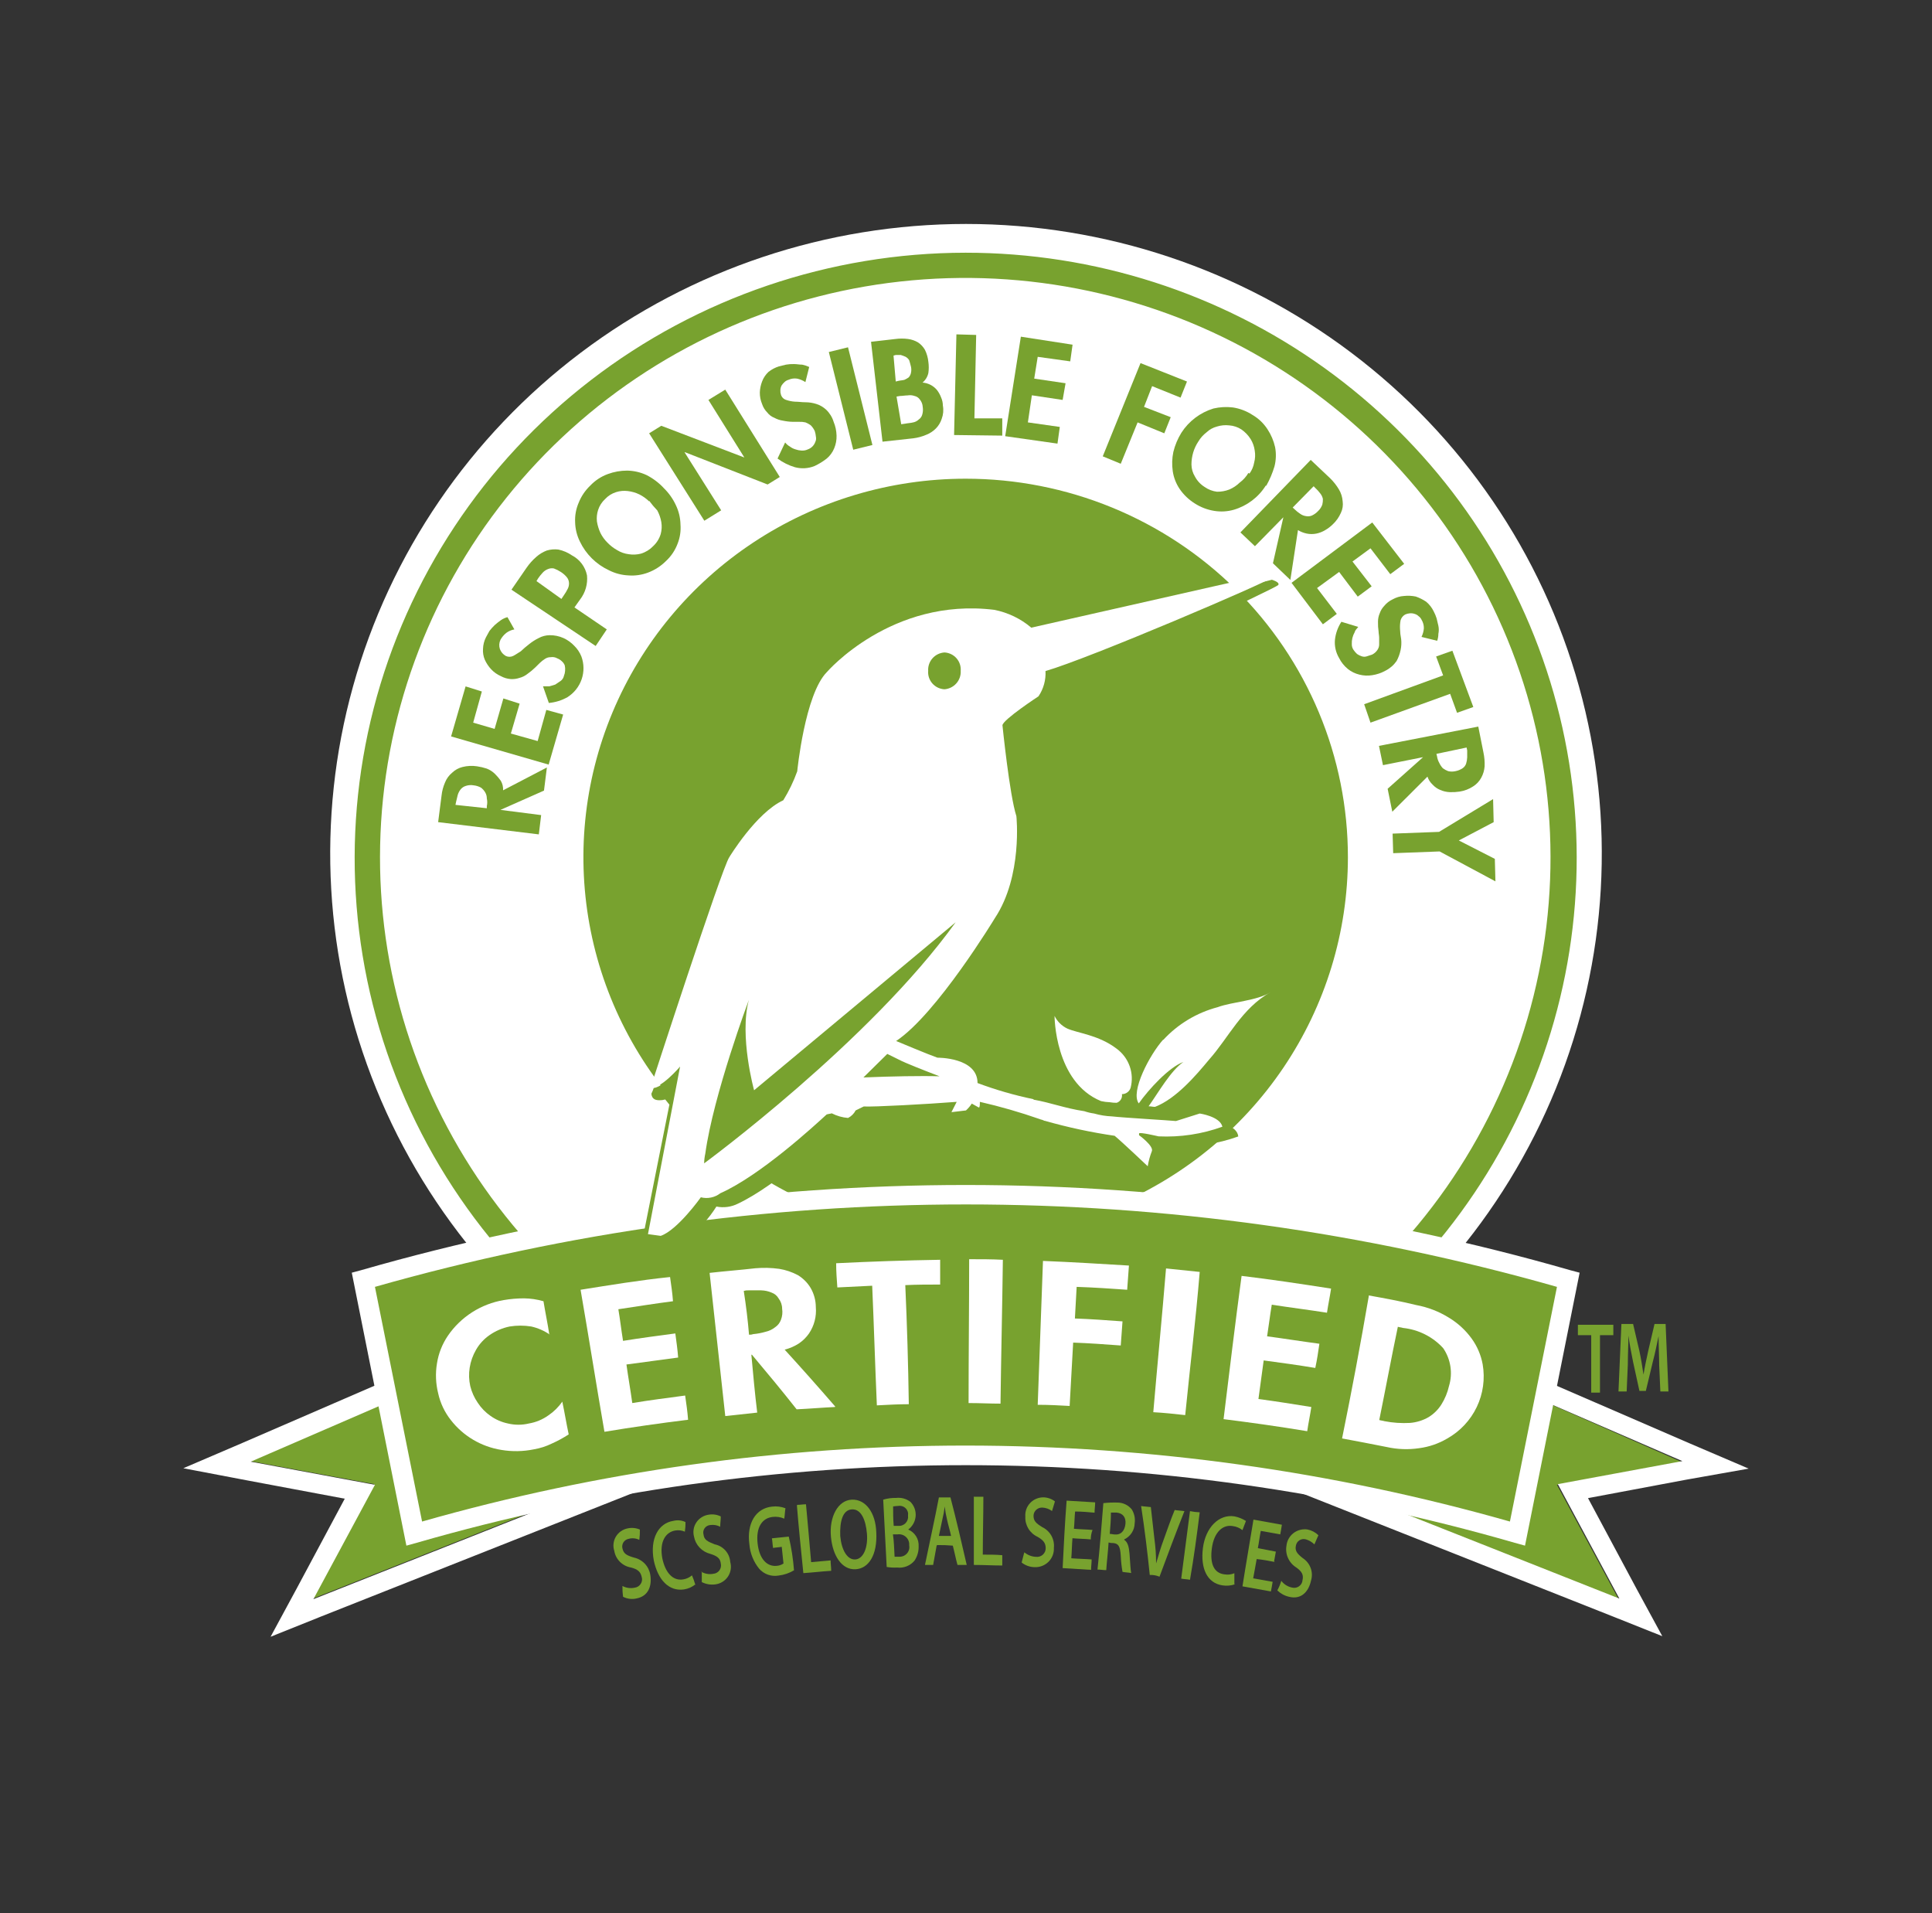 <svg width="101" height="100" viewBox="0 0 101 100" fill="none" xmlns="http://www.w3.org/2000/svg">
<rect x="0" y="0" width="101" height="100" fill="#333333" stroke="none"/>
<path d="M33.482 72.882H67.518C73.769 69.193 78.624 63.575 81.339 56.89C84.053 50.205 84.477 42.822 82.544 35.876C80.612 28.93 76.43 22.803 70.642 18.437C64.853 14.071 57.777 11.706 50.5 11.706C43.223 11.706 36.147 14.071 30.358 18.437C24.57 22.803 20.388 28.93 18.456 35.876C16.523 42.822 16.947 50.205 19.661 56.89C22.376 63.575 27.231 69.193 33.482 72.882" fill="white"/>
<path d="M50.421 13.869C43.424 13.87 36.629 16.195 31.124 20.471C25.619 24.747 21.72 30.727 20.052 37.455C18.384 44.183 19.043 51.271 21.923 57.584C24.804 63.898 29.739 69.073 35.94 72.282C41.525 70.234 47.287 68.694 53.154 67.681C56.385 67.156 59.666 67.006 62.932 67.233C65.513 67.384 67.213 67.47 69.04 69.455C69.071 69.516 69.132 69.546 69.162 69.606C74.413 65.709 78.293 60.275 80.252 54.073C82.21 47.871 82.149 41.217 80.076 35.052C78.003 28.887 74.023 23.523 68.701 19.722C63.379 15.92 56.984 13.872 50.421 13.869" fill="white"/>
<path d="M50.482 13.209C43.386 13.214 36.493 15.557 30.89 19.869C25.287 24.18 21.293 30.215 19.536 37.022C17.779 43.83 18.36 51.022 21.188 57.466C24.015 63.91 28.927 69.24 35.151 72.615L36.912 71.98C30.935 69.057 26.086 64.282 23.102 58.38C20.118 52.477 19.163 45.772 20.381 39.283C21.6 32.794 24.925 26.877 29.852 22.431C34.779 17.985 41.038 15.254 47.676 14.653C54.315 14.052 60.97 15.614 66.629 19.102C72.289 22.59 76.643 27.812 79.029 33.975C81.416 40.137 81.704 46.903 79.851 53.243C77.997 59.583 74.103 65.15 68.76 69.097L69.127 69.455C69.243 69.578 69.323 69.73 69.355 69.895C69.387 70.06 69.372 70.231 69.31 70.388C74.755 66.454 78.805 60.915 80.878 54.565C82.951 48.214 82.942 41.376 80.852 35.031C78.762 28.686 74.698 23.158 69.243 19.238C63.786 15.318 57.218 13.208 50.477 13.209" fill="#78A22F"/>
<path d="M70.465 44.807C70.465 48.72 69.293 52.545 67.098 55.799C64.902 59.053 61.781 61.589 58.129 63.086C54.478 64.584 50.46 64.975 46.584 64.212C42.707 63.449 39.147 61.564 36.352 58.797C33.557 56.03 31.654 52.505 30.883 48.667C30.112 44.829 30.508 40.851 32.02 37.235C33.533 33.62 36.094 30.53 39.38 28.356C42.666 26.182 46.53 25.021 50.482 25.021C53.107 25.021 55.705 25.532 58.13 26.526C60.555 27.52 62.758 28.978 64.614 30.815C66.47 32.652 67.942 34.834 68.946 37.234C69.95 39.635 70.466 42.208 70.465 44.807" fill="#78A22F"/>
<path d="M28.59 40.115L28.438 41.324L26.162 42.332L28.29 42.604L28.168 43.612L22.905 42.972L23.083 41.586C23.108 41.348 23.17 41.115 23.266 40.896C23.344 40.7 23.47 40.527 23.633 40.392C23.784 40.246 23.972 40.141 24.177 40.09C24.427 40.027 24.686 40.015 24.941 40.054C25.114 40.079 25.284 40.12 25.45 40.175C25.608 40.237 25.751 40.33 25.872 40.447C25.984 40.558 26.086 40.678 26.178 40.805C26.268 40.957 26.311 41.133 26.3 41.309L28.59 40.115ZM25.45 42.246V42.131C25.48 42.001 25.48 41.867 25.45 41.737C25.452 41.62 25.42 41.505 25.358 41.405C25.302 41.313 25.23 41.233 25.144 41.168C25.023 41.102 24.89 41.061 24.752 41.047C24.62 41.024 24.483 41.035 24.355 41.077C24.247 41.108 24.151 41.172 24.081 41.259C24.011 41.347 23.959 41.448 23.928 41.556L23.841 41.919L23.811 42.07L25.45 42.246Z" fill="#78A22F"/>
<path d="M24.737 37.772L25.857 38.099L26.315 36.507L27.165 36.779L26.707 38.341L28.107 38.734L28.56 37.106L29.44 37.348L28.682 39.964L23.582 38.492L24.34 35.877L25.19 36.144L24.737 37.772Z" fill="#78A22F"/>
<path d="M26.89 32.898C26.737 32.926 26.593 32.988 26.468 33.08C26.343 33.18 26.239 33.303 26.162 33.443C26.127 33.517 26.107 33.597 26.101 33.679C26.096 33.761 26.107 33.843 26.132 33.921C26.161 33.998 26.202 34.069 26.254 34.133C26.307 34.192 26.369 34.243 26.437 34.284C26.498 34.314 26.565 34.33 26.633 34.33C26.701 34.33 26.768 34.314 26.829 34.284C26.951 34.224 27.073 34.133 27.226 34.042C27.36 33.914 27.501 33.793 27.649 33.679C27.806 33.552 27.976 33.442 28.158 33.352C28.334 33.255 28.532 33.204 28.733 33.201C28.984 33.198 29.232 33.249 29.461 33.352C29.676 33.451 29.87 33.592 30.031 33.765C30.187 33.92 30.31 34.106 30.392 34.309C30.535 34.694 30.54 35.114 30.408 35.502C30.275 35.89 30.013 36.221 29.664 36.441C29.366 36.609 29.034 36.712 28.692 36.743L28.387 35.872H28.723C28.845 35.841 28.936 35.811 29.028 35.781L29.298 35.599C29.392 35.536 29.458 35.438 29.481 35.327C29.516 35.242 29.536 35.152 29.542 35.06C29.551 34.964 29.544 34.867 29.522 34.773C29.489 34.691 29.436 34.619 29.369 34.561C29.301 34.495 29.219 34.444 29.13 34.41C29.028 34.352 28.91 34.331 28.794 34.35C28.685 34.347 28.578 34.379 28.488 34.44C28.391 34.502 28.301 34.572 28.219 34.652L27.974 34.894C27.851 35.013 27.718 35.123 27.577 35.222C27.454 35.321 27.309 35.394 27.155 35.433C27.008 35.483 26.852 35.504 26.697 35.494C26.518 35.48 26.345 35.429 26.188 35.343C25.995 35.259 25.822 35.137 25.679 34.985C25.54 34.836 25.427 34.666 25.343 34.481C25.268 34.301 25.236 34.106 25.251 33.911C25.258 33.703 25.31 33.498 25.404 33.312C25.465 33.191 25.526 33.1 25.587 32.979C25.669 32.872 25.76 32.771 25.857 32.677C25.964 32.582 26.076 32.493 26.193 32.41C26.295 32.34 26.409 32.289 26.529 32.258L26.89 32.898Z" fill="#78A22F"/>
<path d="M31.721 32.898L31.14 33.765L26.738 30.822L27.526 29.678C27.671 29.468 27.842 29.276 28.035 29.108C28.195 28.966 28.38 28.853 28.58 28.776C28.779 28.716 28.989 28.699 29.196 28.725C29.448 28.78 29.687 28.882 29.898 29.028C30.101 29.133 30.277 29.282 30.413 29.463C30.55 29.645 30.643 29.854 30.687 30.076C30.732 30.528 30.601 30.981 30.321 31.341L30.031 31.749L31.721 32.898ZM29.349 31.306L29.471 31.124C29.552 31.011 29.624 30.892 29.685 30.766C29.731 30.673 29.752 30.568 29.746 30.464C29.74 30.353 29.697 30.246 29.624 30.162C29.536 30.058 29.433 29.968 29.318 29.895C29.205 29.821 29.084 29.76 28.957 29.713C28.854 29.692 28.748 29.703 28.651 29.743C28.547 29.782 28.453 29.844 28.377 29.925C28.29 30.018 28.21 30.117 28.137 30.222L28.046 30.373L29.349 31.306Z" fill="#78A22F"/>
<path d="M34.693 25.505C34.962 25.764 35.179 26.07 35.334 26.407C35.486 26.723 35.567 27.066 35.574 27.415C35.601 27.758 35.549 28.103 35.421 28.423C35.292 28.766 35.085 29.075 34.815 29.325C34.549 29.591 34.228 29.798 33.874 29.93C33.549 30.052 33.202 30.102 32.856 30.076C32.501 30.06 32.154 29.969 31.838 29.809C31.166 29.497 30.626 28.962 30.311 28.297C30.157 27.983 30.073 27.639 30.066 27.289C30.05 26.944 30.113 26.599 30.25 26.281C30.385 25.94 30.593 25.632 30.86 25.379C31.113 25.113 31.425 24.907 31.771 24.78C32.097 24.659 32.442 24.597 32.789 24.598C33.142 24.604 33.489 24.685 33.807 24.835C34.151 25.011 34.459 25.247 34.719 25.53L34.693 25.505ZM33.935 26.206C33.785 26.06 33.613 25.938 33.426 25.843C33.234 25.75 33.027 25.691 32.815 25.666C32.611 25.641 32.405 25.66 32.209 25.722C31.989 25.791 31.79 25.916 31.634 26.085C31.465 26.24 31.338 26.436 31.268 26.654C31.204 26.849 31.183 27.055 31.206 27.259C31.24 27.466 31.302 27.668 31.39 27.859C31.483 28.046 31.607 28.216 31.756 28.363C31.905 28.518 32.077 28.651 32.265 28.756C32.449 28.87 32.656 28.942 32.871 28.968C33.084 29.003 33.303 28.992 33.512 28.937C33.755 28.862 33.974 28.727 34.148 28.544C34.333 28.372 34.468 28.154 34.54 27.914C34.596 27.709 34.607 27.494 34.571 27.284C34.534 27.073 34.463 26.869 34.362 26.68C34.209 26.52 34.066 26.352 33.935 26.175" fill="#78A22F"/>
<path d="M33.935 22.648L34.571 22.255L38.913 23.913L37.035 20.904L37.915 20.365L40.765 24.931L40.129 25.324L35.818 23.64H35.787L37.701 26.674L36.821 27.218L33.935 22.648Z" fill="#78A22F"/>
<path d="M42.104 19.972C41.974 19.886 41.829 19.825 41.676 19.791C41.523 19.766 41.365 19.787 41.224 19.851C41.143 19.873 41.07 19.915 41.01 19.972C40.95 20.025 40.899 20.086 40.857 20.153C40.819 20.229 40.798 20.311 40.796 20.395C40.791 20.475 40.802 20.556 40.827 20.632C40.846 20.696 40.882 20.755 40.929 20.802C40.977 20.85 41.036 20.885 41.101 20.904C41.248 20.954 41.4 20.985 41.554 20.995C41.738 20.995 41.921 21.025 42.104 21.025C42.299 21.026 42.493 21.056 42.679 21.116C42.869 21.176 43.043 21.278 43.188 21.413C43.372 21.588 43.507 21.807 43.58 22.048C43.675 22.277 43.727 22.521 43.733 22.769C43.74 22.995 43.698 23.22 43.611 23.429C43.526 23.638 43.392 23.823 43.219 23.968C43.021 24.123 42.806 24.255 42.577 24.361C42.254 24.49 41.897 24.511 41.559 24.422C41.231 24.325 40.923 24.172 40.648 23.968L41.045 23.127C41.112 23.212 41.195 23.285 41.29 23.338C41.38 23.407 41.481 23.458 41.59 23.489C41.688 23.524 41.791 23.544 41.895 23.55C42.011 23.559 42.127 23.539 42.231 23.489C42.321 23.457 42.403 23.406 42.471 23.338C42.539 23.27 42.591 23.187 42.623 23.096C42.664 23.013 42.674 22.919 42.654 22.829C42.645 22.727 42.625 22.625 42.593 22.527C42.539 22.415 42.467 22.312 42.379 22.225C42.295 22.165 42.205 22.116 42.109 22.078C41.999 22.053 41.886 22.043 41.773 22.048H41.442C41.271 22.044 41.101 22.024 40.933 21.988C40.774 21.966 40.621 21.914 40.48 21.837C40.335 21.781 40.208 21.687 40.114 21.564C39.988 21.439 39.894 21.285 39.839 21.116C39.758 20.924 39.719 20.718 39.722 20.511C39.729 20.316 39.769 20.124 39.839 19.942C39.91 19.75 40.025 19.578 40.175 19.438C40.337 19.31 40.522 19.212 40.72 19.15L41.086 19.06C41.225 19.035 41.367 19.025 41.509 19.029C41.661 19.029 41.783 19.06 41.936 19.06C42.062 19.086 42.185 19.127 42.303 19.181L42.104 19.972Z" fill="#78A22F"/>
<path d="M44.332 18.153L43.329 18.399L44.605 23.506L45.608 23.26L44.332 18.153Z" fill="#78A22F"/>
<path d="M45.535 17.865L46.807 17.719C47.03 17.689 47.256 17.689 47.479 17.719C47.659 17.744 47.832 17.804 47.988 17.895C48.14 17.996 48.266 18.13 48.355 18.288C48.452 18.486 48.512 18.7 48.533 18.918C48.56 19.109 48.56 19.302 48.533 19.493C48.491 19.69 48.383 19.868 48.227 19.997C48.374 20.008 48.517 20.049 48.647 20.116C48.778 20.184 48.893 20.277 48.986 20.39C49.076 20.508 49.148 20.639 49.2 20.778C49.259 20.911 49.29 21.055 49.291 21.201C49.334 21.433 49.313 21.671 49.23 21.892C49.17 22.081 49.065 22.254 48.925 22.396C48.781 22.542 48.608 22.655 48.416 22.728C48.202 22.82 47.975 22.881 47.744 22.91L46.135 23.086L45.535 17.865ZM46.828 19.941L46.95 19.911C47.072 19.881 47.194 19.881 47.286 19.851C47.361 19.817 47.432 19.776 47.499 19.73C47.563 19.665 47.605 19.582 47.622 19.493C47.647 19.384 47.647 19.27 47.622 19.16C47.591 19.039 47.561 18.918 47.53 18.828C47.483 18.751 47.416 18.689 47.337 18.646C47.257 18.611 47.176 18.581 47.092 18.555H46.828L46.711 18.586L46.828 19.941ZM47.113 22.174L47.327 22.144C47.479 22.113 47.601 22.113 47.718 22.083C47.833 22.064 47.94 22.012 48.024 21.932C48.11 21.874 48.175 21.789 48.207 21.69C48.25 21.555 48.26 21.412 48.238 21.272C48.23 21.128 48.177 20.99 48.085 20.879C48.02 20.785 47.922 20.721 47.81 20.697C47.694 20.656 47.57 20.646 47.449 20.667C47.327 20.667 47.174 20.697 47.052 20.697L46.868 20.728L47.113 22.174Z" fill="#78A22F"/>
<path d="M50.94 21.866H52.396V22.769L49.877 22.738L49.999 17.477L51.032 17.507L50.94 21.866Z" fill="#78A22F"/>
<path d="M54.249 18.651L54.066 19.79L55.705 20.032L55.552 20.904L53.943 20.662L53.735 22.078L55.404 22.315L55.282 23.187L52.549 22.799L53.368 17.598L56.071 18.016L55.949 18.888L54.249 18.651Z" fill="#78A22F"/>
<path d="M60.229 20.183L59.807 21.267L61.202 21.806L60.866 22.648L59.471 22.078L58.59 24.24L57.649 23.852L59.624 18.979L62.052 19.942L61.716 20.783L60.229 20.183Z" fill="#78A22F"/>
<path d="M66.169 25.384C65.787 25.992 65.193 26.44 64.5 26.644C64.169 26.739 63.822 26.759 63.482 26.704C63.119 26.647 62.772 26.514 62.464 26.317C62.152 26.122 61.883 25.867 61.675 25.566C61.484 25.286 61.359 24.967 61.309 24.633C61.26 24.298 61.27 23.957 61.339 23.625C61.425 23.269 61.568 22.929 61.761 22.617C62.151 22.012 62.744 21.564 63.436 21.352C63.769 21.274 64.114 21.255 64.454 21.297C64.818 21.353 65.165 21.485 65.472 21.685C65.791 21.87 66.061 22.128 66.261 22.436C66.449 22.721 66.583 23.037 66.658 23.368C66.722 23.703 66.711 24.046 66.627 24.376C66.523 24.727 66.38 25.065 66.2 25.384H66.169ZM65.319 24.754C65.444 24.584 65.528 24.387 65.564 24.18C65.62 23.974 65.63 23.759 65.594 23.55C65.565 23.337 65.493 23.133 65.38 22.95C65.255 22.752 65.091 22.58 64.897 22.446C64.707 22.323 64.488 22.25 64.261 22.234C64.045 22.209 63.826 22.23 63.619 22.295C63.415 22.348 63.227 22.452 63.075 22.597C62.903 22.728 62.757 22.891 62.647 23.076C62.529 23.253 62.438 23.447 62.377 23.651C62.317 23.855 62.286 24.067 62.286 24.28C62.289 24.503 62.352 24.721 62.469 24.91C62.587 25.133 62.763 25.321 62.978 25.455C63.169 25.59 63.391 25.675 63.624 25.702C63.844 25.705 64.062 25.666 64.266 25.586C64.469 25.5 64.653 25.377 64.81 25.223C64.994 25.087 65.148 24.915 65.263 24.719" fill="#78A22F"/>
<path d="M67.457 30.313L66.546 29.441L67.091 27.037L65.605 28.549L64.846 27.829L68.521 24.039L69.539 25.001C69.714 25.173 69.866 25.366 69.992 25.576C70.108 25.767 70.176 25.983 70.191 26.206C70.22 26.41 70.189 26.619 70.099 26.805C69.999 27.034 69.854 27.239 69.671 27.41C69.554 27.525 69.422 27.625 69.279 27.708C69.138 27.794 68.983 27.855 68.821 27.889C68.653 27.923 68.48 27.923 68.312 27.889C68.15 27.855 67.995 27.794 67.854 27.708L67.457 30.313ZM67.579 26.528L67.671 26.614C67.763 26.704 67.864 26.785 67.971 26.856C68.061 26.922 68.166 26.963 68.277 26.977C68.379 26.998 68.486 26.988 68.582 26.947C68.708 26.889 68.82 26.807 68.913 26.705C69.009 26.614 69.082 26.501 69.127 26.377C69.151 26.278 69.161 26.177 69.157 26.075C69.132 25.963 69.079 25.86 69.005 25.772C68.932 25.676 68.85 25.587 68.76 25.505L68.674 25.415L67.579 26.528Z" fill="#78A22F"/>
<path d="M71.646 28.66L70.705 29.35L71.707 30.645L70.98 31.185L70.007 29.895L68.852 30.736L69.885 32.087L69.157 32.631L67.518 30.464L71.738 27.309L73.407 29.471L72.68 30.011L71.646 28.66Z" fill="#78A22F"/>
<path d="M74.313 33.291C74.382 33.149 74.424 32.995 74.436 32.838C74.439 32.68 74.396 32.525 74.313 32.389C74.28 32.316 74.227 32.254 74.161 32.208C74.103 32.15 74.031 32.109 73.952 32.087C73.874 32.06 73.79 32.05 73.708 32.057C73.623 32.062 73.541 32.083 73.463 32.117C73.405 32.149 73.353 32.192 73.311 32.244C73.269 32.296 73.238 32.356 73.219 32.42C73.192 32.568 73.181 32.718 73.189 32.868C73.194 33.051 73.214 33.233 73.25 33.412C73.27 33.603 73.26 33.795 73.219 33.982C73.177 34.18 73.107 34.372 73.01 34.551C72.862 34.764 72.663 34.937 72.43 35.055C72.214 35.175 71.978 35.255 71.733 35.292C71.511 35.328 71.284 35.318 71.066 35.262C70.844 35.209 70.637 35.107 70.46 34.965C70.268 34.807 70.112 34.612 70.002 34.39C69.831 34.101 69.756 33.766 69.788 33.433C69.826 33.1 69.941 32.781 70.124 32.5L71.005 32.767C70.944 32.858 70.852 32.919 70.822 33.039C70.768 33.135 70.727 33.236 70.7 33.342C70.674 33.449 70.664 33.559 70.669 33.669C70.666 33.777 70.698 33.883 70.761 33.972C70.814 34.049 70.875 34.12 70.944 34.184C71.019 34.236 71.101 34.276 71.188 34.304C71.275 34.335 71.371 34.335 71.458 34.304L71.733 34.214C71.844 34.158 71.939 34.075 72.008 33.972C72.07 33.883 72.102 33.777 72.099 33.669V33.342C72.099 33.221 72.069 33.1 72.069 33.009C72.045 32.842 72.034 32.674 72.038 32.505C72.036 32.349 72.067 32.195 72.13 32.052C72.18 31.907 72.262 31.774 72.369 31.664C72.485 31.523 72.631 31.409 72.797 31.331C72.982 31.226 73.189 31.163 73.402 31.15C73.606 31.129 73.812 31.139 74.013 31.18C74.206 31.247 74.389 31.339 74.558 31.452C74.723 31.591 74.857 31.762 74.95 31.956C75.011 32.072 75.063 32.194 75.102 32.319C75.133 32.44 75.163 32.591 75.194 32.707C75.224 32.846 75.224 32.991 75.194 33.13C75.194 33.254 75.173 33.376 75.133 33.493L74.313 33.291Z" fill="#78A22F"/>
<path d="M71.646 37.772L71.315 36.809L75.443 35.302L75.077 34.314L75.927 34.012L77.021 36.955L76.171 37.257L75.81 36.265L71.646 37.772Z" fill="#78A22F"/>
<path d="M72.786 42.428L72.542 41.228L74.395 39.576L72.298 39.994L72.089 38.986L77.281 37.978L77.551 39.334C77.601 39.57 77.622 39.812 77.612 40.054C77.597 40.265 77.536 40.469 77.434 40.654C77.333 40.839 77.186 40.996 77.006 41.108C76.796 41.245 76.558 41.336 76.309 41.375C76.14 41.4 75.97 41.41 75.8 41.405C75.624 41.399 75.451 41.359 75.291 41.289C75.141 41.228 75.008 41.135 74.899 41.017C74.772 40.901 74.678 40.755 74.624 40.594L72.786 42.428ZM75.092 39.404L75.123 39.525C75.14 39.651 75.182 39.772 75.245 39.883C75.291 39.983 75.353 40.074 75.428 40.155C75.513 40.217 75.605 40.268 75.703 40.306C75.832 40.337 75.966 40.337 76.095 40.306C76.226 40.28 76.35 40.229 76.461 40.155C76.548 40.097 76.612 40.012 76.645 39.913C76.678 39.807 76.697 39.697 76.701 39.586C76.701 39.465 76.701 39.344 76.701 39.223L76.67 39.072L75.092 39.404Z" fill="#78A22F"/>
<path d="M78.055 41.768L78.085 42.972L76.263 43.93L78.146 44.892L78.177 46.067L75.26 44.504L72.832 44.595L72.802 43.572L75.23 43.481L78.055 41.768Z" fill="#78A22F"/>
<path d="M21.699 80.008L21.454 80.038L20.151 73.305L13.076 76.37L19.571 77.574L16.354 83.556L33.66 76.702C28.499 78.053 23.989 78.955 21.699 80.008" fill="#78A22F"/>
<path d="M33.421 75.709C32.051 76.072 30.748 76.37 29.501 76.672C27.046 77.199 24.623 77.862 22.243 78.658L21.184 73.114L20.94 71.849L19.754 72.353L12.679 75.417L9.584 76.743L12.893 77.373L18.023 78.335L15.479 83.087L14.145 85.552L16.797 84.488L34.103 77.635L33.421 75.709ZM19.601 77.609L13.107 76.4L20.182 73.336L21.485 80.069L21.729 80.038C24.004 78.985 28.529 78.053 33.69 76.732L16.384 83.586L19.601 77.609Z" fill="white"/>
<path d="M80.849 73.305L79.179 80.008L78.507 79.887C76.232 78.834 72.527 78.053 67.31 76.732L84.615 83.586L81.394 77.609L87.893 76.405L80.849 73.305Z" fill="#78A22F"/>
<path d="M91.416 76.763L88.316 75.437L81.241 72.373L80.121 71.869L79.816 73.043L78.416 78.698C76.568 77.912 74.018 77.282 70.644 76.44C69.702 76.198 68.674 75.961 67.59 75.659L66.953 77.614L84.259 84.468L86.901 85.521L85.562 83.057L83.017 78.305L88.148 77.342L91.416 76.763ZM67.335 76.702C72.527 78.022 76.232 78.804 78.533 79.887L79.205 80.008L80.874 73.305L87.949 76.37L81.439 77.574L84.656 83.556L67.335 76.702Z" fill="white"/>
<path d="M79.327 80.159C60.5 74.716 40.495 74.716 21.668 80.159C20.787 75.739 19.907 71.32 18.996 66.87C39.567 60.918 61.428 60.918 81.999 66.87C81.119 71.29 80.207 75.709 79.327 80.159Z" fill="#78A22F"/>
<path d="M79.724 80.789L79.179 80.638C60.439 75.231 40.53 75.231 21.79 80.638L21.245 80.789L18.39 66.522L18.843 66.401C39.508 60.45 61.457 60.45 82.121 66.401L82.579 66.522L79.724 80.789ZM50.482 75.558C60.107 75.562 69.684 76.898 78.935 79.529L81.394 67.263C61.205 61.518 39.79 61.518 19.601 67.263L22.065 79.529C31.303 76.896 40.869 75.559 50.482 75.558" fill="white"/>
<path d="M28.743 69.758C28.449 69.556 28.119 69.412 27.771 69.334C27.398 69.274 27.018 69.274 26.646 69.334C26.265 69.411 25.904 69.565 25.587 69.788C25.299 69.988 25.058 70.25 24.885 70.554C24.718 70.842 24.606 71.158 24.554 71.486C24.503 71.806 24.513 72.133 24.584 72.449C24.66 72.761 24.793 73.056 24.976 73.321C25.153 73.592 25.381 73.826 25.648 74.011C25.92 74.203 26.228 74.336 26.554 74.404C26.914 74.49 27.289 74.49 27.649 74.404C28.016 74.342 28.364 74.197 28.667 73.981C28.953 73.788 29.2 73.544 29.395 73.26C29.517 73.83 29.608 74.404 29.73 74.974C29.45 75.156 29.156 75.316 28.85 75.452C28.553 75.598 28.235 75.7 27.908 75.755C27.348 75.87 26.772 75.88 26.208 75.785C25.159 75.617 24.213 75.058 23.567 74.223C23.242 73.811 23.016 73.332 22.905 72.822C22.778 72.31 22.757 71.779 22.844 71.26C22.925 70.743 23.12 70.252 23.414 69.818C23.748 69.329 24.179 68.912 24.68 68.591C25.181 68.271 25.742 68.054 26.33 67.954C26.682 67.893 27.038 67.863 27.394 67.863C27.739 67.867 28.081 67.918 28.412 68.014C28.504 68.584 28.626 69.158 28.718 69.758" fill="white"/>
<path d="M32.326 68.432C32.418 68.977 32.479 69.516 32.571 70.085C33.482 69.939 34.393 69.818 35.304 69.697C35.36 70.115 35.421 70.539 35.452 70.957L32.749 71.32C32.84 71.98 32.963 72.671 33.054 73.336C33.965 73.185 34.907 73.064 35.818 72.943C35.879 73.366 35.94 73.784 35.971 74.208C34.51 74.389 33.054 74.596 31.599 74.838C31.171 72.373 30.779 69.879 30.351 67.414C31.878 67.172 33.451 66.91 35.029 66.749C35.09 67.172 35.151 67.591 35.182 68.014C34.24 68.135 33.298 68.286 32.326 68.432" fill="white"/>
<path d="M43.651 73.542C42.985 73.573 42.318 73.633 41.646 73.663C40.888 72.701 40.119 71.773 39.31 70.811H39.279C39.371 71.819 39.462 72.827 39.585 73.835L37.915 74.016C37.64 71.523 37.367 69.029 37.096 66.532C37.885 66.442 38.704 66.381 39.493 66.29C39.907 66.254 40.323 66.264 40.735 66.321C41.075 66.376 41.404 66.487 41.707 66.648C41.981 66.813 42.21 67.041 42.374 67.314C42.553 67.62 42.648 67.967 42.649 68.321C42.692 68.811 42.564 69.3 42.287 69.707C42.149 69.903 41.976 70.074 41.778 70.211C41.546 70.364 41.29 70.476 41.02 70.544C41.899 71.505 42.779 72.496 43.662 73.517L43.651 73.542ZM39.167 69.763C39.24 69.768 39.313 69.757 39.381 69.732C39.596 69.713 39.81 69.672 40.017 69.612C40.204 69.571 40.378 69.488 40.526 69.37C40.666 69.275 40.771 69.139 40.827 68.981C40.897 68.799 40.918 68.6 40.888 68.407C40.888 68.212 40.823 68.023 40.704 67.868C40.624 67.728 40.496 67.62 40.343 67.565C40.169 67.49 39.983 67.449 39.793 67.445H39.127C39.044 67.44 38.961 67.45 38.882 67.475C39.004 68.261 39.096 69.012 39.157 69.763" fill="white"/>
<path d="M47.51 73.396C46.96 73.396 46.415 73.426 45.84 73.457C45.748 71.38 45.687 69.274 45.596 67.203L43.774 67.293C43.743 66.87 43.712 66.452 43.712 66.028C45.535 65.938 47.326 65.877 49.149 65.847V67.142C48.538 67.142 47.932 67.142 47.326 67.172C47.418 69.215 47.479 71.29 47.51 73.396Z" fill="white"/>
<path d="M52.304 73.366C51.76 73.366 51.21 73.336 50.635 73.336C50.635 70.816 50.665 68.296 50.665 65.817C51.271 65.817 51.851 65.817 52.427 65.847C52.396 68.367 52.335 70.886 52.304 73.366Z" fill="white"/>
<path d="M56.285 67.263C56.254 67.802 56.224 68.372 56.193 68.916C57.043 68.946 57.863 69.007 58.682 69.067L58.59 70.327C57.771 70.267 56.952 70.206 56.102 70.176C56.04 71.29 55.979 72.373 55.918 73.487C55.374 73.457 54.824 73.427 54.249 73.427C54.34 70.907 54.432 68.387 54.524 65.907C56.051 65.968 57.527 66.059 59.018 66.149L58.926 67.414C58.076 67.354 57.196 67.293 56.285 67.263" fill="white"/>
<path d="M61.96 73.966C61.415 73.905 60.866 73.845 60.291 73.814C60.504 71.32 60.749 68.825 60.957 66.3L62.718 66.482C62.51 69.002 62.209 71.471 61.96 73.966Z" fill="white"/>
<path d="M66.485 68.195C66.393 68.734 66.332 69.274 66.241 69.848C67.152 69.969 68.063 70.115 68.974 70.236C68.913 70.66 68.852 71.078 68.76 71.501C67.854 71.35 66.974 71.229 66.062 71.108C65.971 71.773 65.879 72.464 65.788 73.124C66.699 73.245 67.64 73.396 68.552 73.542C68.49 73.966 68.399 74.389 68.338 74.807C66.882 74.565 65.421 74.359 63.965 74.177C64.271 71.683 64.571 69.183 64.907 66.689C66.434 66.87 68.032 67.112 69.585 67.354C69.524 67.772 69.432 68.195 69.371 68.614C68.399 68.462 67.427 68.341 66.485 68.195" fill="white"/>
<path d="M71.555 67.711C72.405 67.863 73.224 68.014 74.043 68.215C74.649 68.327 75.228 68.551 75.749 68.876C76.211 69.155 76.613 69.524 76.93 69.959C77.222 70.361 77.42 70.822 77.51 71.31C77.641 72.067 77.534 72.845 77.203 73.54C76.871 74.234 76.332 74.811 75.657 75.19C75.21 75.454 74.713 75.626 74.196 75.694C73.631 75.779 73.054 75.759 72.496 75.634C71.707 75.482 70.969 75.331 70.16 75.185C70.669 72.691 71.132 70.221 71.555 67.757V67.711ZM72.104 74.222C72.196 74.253 72.282 74.253 72.374 74.283C72.815 74.369 73.264 74.399 73.713 74.374C74.055 74.346 74.388 74.243 74.685 74.071C74.955 73.904 75.183 73.679 75.352 73.411C75.537 73.115 75.672 72.789 75.749 72.449C75.851 72.116 75.876 71.765 75.823 71.421C75.77 71.078 75.641 70.75 75.443 70.463C74.899 69.869 74.152 69.494 73.346 69.41C73.255 69.379 73.163 69.379 73.076 69.349C72.74 70.947 72.435 72.6 72.104 74.222Z" fill="white"/>
<path d="M32.54 82.896C32.734 83.002 32.96 83.034 33.176 82.987C33.242 82.979 33.304 82.957 33.36 82.922C33.415 82.887 33.462 82.84 33.497 82.785C33.532 82.73 33.555 82.668 33.563 82.604C33.571 82.539 33.564 82.474 33.543 82.412C33.482 82.145 33.329 82.024 32.993 81.933C32.773 81.897 32.569 81.794 32.411 81.637C32.253 81.481 32.149 81.28 32.113 81.061C32.073 80.939 32.059 80.81 32.074 80.682C32.088 80.554 32.13 80.43 32.195 80.32C32.261 80.209 32.35 80.113 32.456 80.038C32.562 79.964 32.682 79.912 32.81 79.887C33.025 79.84 33.249 79.861 33.451 79.948C33.456 80.128 33.446 80.308 33.421 80.487C33.251 80.402 33.055 80.382 32.871 80.431C32.815 80.441 32.761 80.462 32.713 80.493C32.666 80.524 32.625 80.564 32.594 80.612C32.563 80.659 32.542 80.712 32.533 80.768C32.523 80.824 32.526 80.881 32.54 80.935C32.601 81.208 32.749 81.298 33.146 81.414C33.363 81.462 33.56 81.574 33.712 81.735C33.863 81.896 33.962 82.099 33.996 82.316C34.087 82.891 33.904 83.43 33.268 83.551C33.032 83.604 32.785 83.572 32.571 83.46C32.546 83.272 32.536 83.081 32.54 82.891" fill="#78A22F"/>
<path d="M36.363 82.805C36.189 82.948 35.98 83.043 35.757 83.077C34.968 83.193 34.393 82.573 34.179 81.565C33.965 80.426 34.423 79.615 35.197 79.494C35.41 79.44 35.635 79.461 35.833 79.554C35.839 79.723 35.828 79.892 35.803 80.058C35.643 79.989 35.466 79.968 35.294 79.998C34.785 80.089 34.469 80.598 34.622 81.439C34.775 82.195 35.172 82.644 35.716 82.553C35.886 82.526 36.045 82.453 36.174 82.341C36.246 82.505 36.305 82.673 36.352 82.845" fill="#78A22F"/>
<path d="M36.648 82.145C36.838 82.261 37.065 82.302 37.284 82.261C37.348 82.256 37.41 82.237 37.466 82.207C37.522 82.176 37.57 82.133 37.608 82.082C37.646 82.031 37.672 81.972 37.684 81.91C37.697 81.847 37.696 81.783 37.681 81.722C37.65 81.449 37.498 81.334 37.131 81.218C36.917 81.164 36.723 81.05 36.572 80.89C36.421 80.73 36.32 80.531 36.281 80.316C36.248 80.19 36.241 80.059 36.262 79.932C36.283 79.804 36.331 79.682 36.404 79.574C36.476 79.466 36.57 79.374 36.681 79.305C36.791 79.235 36.915 79.19 37.045 79.171C37.261 79.133 37.484 79.165 37.681 79.262C37.681 79.444 37.65 79.625 37.65 79.801C37.495 79.719 37.316 79.687 37.141 79.711C37.081 79.714 37.023 79.73 36.97 79.759C36.917 79.787 36.872 79.827 36.837 79.876C36.802 79.924 36.779 79.98 36.769 80.039C36.759 80.097 36.763 80.158 36.78 80.215C36.811 80.487 36.994 80.573 37.355 80.719C37.575 80.761 37.775 80.875 37.923 81.042C38.071 81.209 38.16 81.419 38.175 81.641C38.212 81.77 38.22 81.905 38.199 82.038C38.178 82.17 38.129 82.296 38.054 82.408C37.979 82.52 37.88 82.614 37.765 82.684C37.65 82.754 37.52 82.799 37.386 82.815C37.146 82.845 36.903 82.803 36.688 82.694V82.145" fill="#78A22F"/>
<path d="M41.498 82.084C41.256 82.228 40.985 82.319 40.704 82.352C40.518 82.385 40.326 82.37 40.147 82.307C39.969 82.244 39.81 82.136 39.686 81.994C39.393 81.632 39.216 81.191 39.177 80.729C39.025 79.615 39.513 78.834 40.363 78.748C40.599 78.719 40.839 78.749 41.061 78.834C41.03 79.015 41.03 79.197 41 79.378C40.81 79.295 40.6 79.263 40.394 79.287C39.844 79.348 39.513 79.827 39.605 80.668C39.697 81.51 40.114 81.903 40.623 81.843C40.744 81.832 40.859 81.79 40.959 81.722C40.928 81.419 40.898 81.122 40.867 80.85C40.715 80.88 40.567 80.88 40.414 80.91C40.384 80.729 40.384 80.578 40.353 80.406L41.234 80.316C41.373 80.899 41.465 81.492 41.509 82.089" fill="#78A22F"/>
<path d="M41.676 78.657C41.829 78.657 41.982 78.627 42.135 78.627C42.226 79.635 42.318 80.608 42.404 81.651L43.422 81.56C43.422 81.742 43.453 81.923 43.453 82.105C42.944 82.135 42.481 82.195 41.997 82.225C41.875 81.021 41.753 79.847 41.661 78.698" fill="#78A22F"/>
<path d="M45.81 80.099C45.871 81.273 45.413 81.993 44.715 82.024C44.018 82.054 43.529 81.333 43.438 80.31C43.346 79.287 43.804 78.415 44.532 78.385C45.26 78.355 45.779 79.076 45.81 80.099ZM43.926 80.28C43.987 81.001 44.288 81.54 44.715 81.51C45.143 81.48 45.382 80.88 45.321 80.159C45.26 79.439 45.016 78.864 44.532 78.894C44.048 78.924 43.896 79.529 43.926 80.28Z" fill="#78A22F"/>
<path d="M46.171 78.385C46.387 78.32 46.612 78.289 46.838 78.295C46.973 78.278 47.11 78.288 47.241 78.324C47.372 78.36 47.495 78.422 47.601 78.506C47.696 78.605 47.769 78.723 47.815 78.852C47.861 78.981 47.879 79.118 47.867 79.254C47.855 79.39 47.815 79.523 47.748 79.642C47.681 79.762 47.59 79.866 47.479 79.948C47.65 80.02 47.793 80.142 47.891 80.298C47.988 80.454 48.035 80.636 48.024 80.82C48.032 81.086 47.957 81.348 47.81 81.57C47.701 81.702 47.561 81.804 47.402 81.868C47.242 81.931 47.069 81.954 46.899 81.933C46.717 81.943 46.534 81.933 46.354 81.903C46.293 80.699 46.232 79.56 46.171 78.375V78.385ZM46.721 79.756H46.96C47.031 79.761 47.103 79.751 47.169 79.725C47.236 79.699 47.296 79.659 47.345 79.607C47.394 79.555 47.43 79.494 47.452 79.426C47.473 79.359 47.479 79.287 47.469 79.217C47.48 79.148 47.475 79.078 47.454 79.011C47.432 78.945 47.395 78.885 47.345 78.836C47.295 78.786 47.234 78.749 47.167 78.728C47.1 78.707 47.029 78.702 46.96 78.713C46.87 78.717 46.78 78.725 46.69 78.738C46.69 79.071 46.69 79.403 46.721 79.746V79.756ZM46.777 81.369H47.021C47.097 81.37 47.172 81.355 47.241 81.324C47.31 81.293 47.371 81.247 47.42 81.189C47.469 81.132 47.504 81.064 47.523 80.992C47.542 80.919 47.544 80.843 47.53 80.769C47.537 80.689 47.526 80.609 47.497 80.535C47.468 80.46 47.423 80.393 47.364 80.338C47.305 80.283 47.235 80.242 47.158 80.218C47.081 80.194 46.999 80.188 46.919 80.2H46.68C46.741 80.588 46.741 80.981 46.767 81.369" fill="#78A22F"/>
<path d="M48.965 80.789C48.904 81.122 48.843 81.45 48.782 81.797H48.355C48.594 80.623 48.864 79.424 49.083 78.269H49.688C49.994 79.444 50.268 80.613 50.538 81.797H50.055C49.963 81.465 49.902 81.137 49.81 80.789C49.538 80.764 49.264 80.754 48.991 80.759L48.965 80.789ZM49.719 80.28C49.658 79.978 49.566 79.706 49.505 79.409C49.451 79.189 49.412 78.967 49.388 78.743C49.362 78.967 49.321 79.19 49.266 79.409C49.205 79.706 49.144 79.978 49.083 80.28H49.719Z" fill="#78A22F"/>
<path d="M50.9 78.234H51.408C51.408 79.242 51.378 80.25 51.378 81.258C51.714 81.258 52.08 81.258 52.396 81.288V81.827C51.912 81.827 51.424 81.797 50.91 81.797V78.269" fill="#78A22F"/>
<path d="M53.551 81.137C53.721 81.281 53.934 81.365 54.157 81.374C54.221 81.382 54.286 81.376 54.348 81.357C54.409 81.338 54.466 81.306 54.514 81.264C54.562 81.221 54.601 81.169 54.627 81.111C54.653 81.052 54.667 80.989 54.666 80.925C54.666 80.653 54.544 80.502 54.239 80.326C54.039 80.233 53.871 80.083 53.758 79.895C53.645 79.707 53.59 79.491 53.602 79.272C53.592 79.144 53.608 79.014 53.651 78.892C53.693 78.77 53.761 78.658 53.85 78.564C53.938 78.469 54.046 78.393 54.165 78.342C54.285 78.29 54.414 78.264 54.544 78.264C54.764 78.268 54.976 78.343 55.15 78.476C55.089 78.657 55.058 78.804 54.997 78.98C54.849 78.871 54.672 78.807 54.488 78.799C54.43 78.797 54.372 78.806 54.317 78.826C54.263 78.846 54.213 78.877 54.17 78.916C54.128 78.956 54.093 79.003 54.069 79.055C54.045 79.108 54.032 79.164 54.03 79.222C54.03 79.494 54.152 79.615 54.488 79.822C54.689 79.919 54.855 80.075 54.964 80.269C55.072 80.463 55.117 80.685 55.094 80.905C55.101 81.039 55.08 81.174 55.031 81.299C54.983 81.425 54.908 81.539 54.812 81.634C54.716 81.729 54.601 81.803 54.474 81.851C54.347 81.899 54.211 81.92 54.076 81.913C53.833 81.907 53.598 81.822 53.409 81.671C53.47 81.46 53.501 81.283 53.562 81.102" fill="#78A22F"/>
<path d="M57.008 80.462C56.702 80.431 56.371 80.431 56.066 80.401C56.035 80.759 56.035 81.092 56.005 81.449C56.371 81.48 56.702 81.48 57.069 81.51C57.069 81.691 57.038 81.873 57.038 82.054L55.552 81.963C55.608 80.789 55.669 79.62 55.76 78.436L57.252 78.526C57.252 78.708 57.221 78.884 57.221 79.066C56.885 79.035 56.549 79.005 56.203 79.005C56.173 79.308 56.173 79.61 56.142 79.907C56.478 79.938 56.778 79.938 57.114 79.968C57.053 80.129 57.022 80.3 57.023 80.472" fill="#78A22F"/>
<path d="M57.679 78.567C57.921 78.54 58.164 78.53 58.407 78.537C58.553 78.535 58.697 78.567 58.828 78.629C58.959 78.691 59.075 78.782 59.166 78.894C59.301 79.111 59.355 79.368 59.318 79.62C59.315 79.796 59.263 79.969 59.166 80.117C59.07 80.266 58.934 80.385 58.774 80.462V80.487C58.957 80.608 59.018 80.85 59.049 81.213C59.079 81.661 59.105 82.084 59.135 82.221C58.987 82.19 58.835 82.19 58.682 82.16C58.632 81.882 58.602 81.601 58.59 81.318C58.56 80.814 58.468 80.683 58.199 80.653C58.116 80.658 58.033 80.648 57.954 80.623C57.924 81.127 57.863 81.585 57.832 82.069C57.679 82.069 57.527 82.039 57.374 82.039C57.496 80.895 57.588 79.751 57.679 78.582V78.567ZM58.015 80.174C58.107 80.174 58.199 80.205 58.285 80.205C58.59 80.235 58.794 80.023 58.835 79.66C58.876 79.297 58.682 79.091 58.377 79.061H58.076C58.076 79.454 58.046 79.812 58.015 80.174" fill="#78A22F"/>
<path d="M60.107 82.321C59.985 81.122 59.837 79.917 59.654 78.718C59.837 78.748 59.985 78.748 60.163 78.773L60.346 80.401C60.407 80.839 60.438 81.28 60.438 81.722V81.722C60.56 81.303 60.682 80.88 60.83 80.487C61.013 79.983 61.197 79.439 61.41 78.925C61.563 78.955 61.741 78.955 61.919 78.985C61.466 80.129 61.039 81.273 60.616 82.412C60.456 82.344 60.282 82.313 60.107 82.321" fill="#78A22F"/>
<path d="M62.718 79.046C62.571 80.22 62.418 81.389 62.209 82.573C62.057 82.543 61.904 82.543 61.751 82.513L62.209 78.985C62.377 79.019 62.547 79.04 62.718 79.046Z" fill="#78A22F"/>
<path d="M64.571 82.805C64.358 82.88 64.128 82.901 63.904 82.865C63.115 82.745 62.749 81.994 62.886 80.91C63.024 79.827 63.736 79.136 64.525 79.257C64.743 79.299 64.95 79.381 65.136 79.499C65.075 79.645 65.014 79.827 64.953 79.978C64.806 79.862 64.63 79.789 64.444 79.766C63.935 79.675 63.472 80.069 63.355 80.91C63.238 81.752 63.472 82.231 64.021 82.291C64.193 82.319 64.37 82.298 64.53 82.231V82.805" fill="#78A22F"/>
<path d="M66.638 81.641C66.332 81.58 66.001 81.52 65.696 81.49C65.635 81.822 65.574 82.185 65.513 82.498L66.531 82.679C66.5 82.86 66.47 83.042 66.439 83.183L64.953 82.916C65.136 81.742 65.345 80.567 65.528 79.428L67.014 79.696C66.984 79.877 66.958 80.058 66.928 80.2L65.91 80.018C65.849 80.32 65.818 80.618 65.757 80.92L66.699 81.102C66.668 81.283 66.638 81.429 66.607 81.606" fill="#78A22F"/>
<path d="M66.999 82.649C67.137 82.821 67.332 82.939 67.549 82.981C67.611 82.997 67.676 82.999 67.74 82.987C67.803 82.975 67.862 82.949 67.914 82.912C67.966 82.874 68.009 82.826 68.04 82.77C68.071 82.714 68.089 82.652 68.093 82.588C68.154 82.316 68.063 82.14 67.763 81.928C67.573 81.809 67.423 81.636 67.333 81.433C67.242 81.229 67.215 81.003 67.254 80.784C67.267 80.657 67.307 80.534 67.37 80.422C67.433 80.31 67.518 80.212 67.62 80.133C67.722 80.055 67.839 79.997 67.964 79.965C68.09 79.932 68.22 79.924 68.348 79.943C68.565 79.986 68.765 80.091 68.923 80.245C68.862 80.396 68.77 80.573 68.714 80.724C68.587 80.598 68.429 80.506 68.256 80.457C68.201 80.443 68.143 80.44 68.087 80.449C68.031 80.458 67.977 80.479 67.929 80.51C67.881 80.541 67.841 80.581 67.809 80.628C67.778 80.675 67.757 80.729 67.747 80.784C67.686 81.056 67.808 81.208 68.109 81.445C68.298 81.568 68.442 81.75 68.519 81.961C68.597 82.173 68.602 82.403 68.536 82.619C68.414 83.188 68.027 83.627 67.381 83.46C67.152 83.407 66.942 83.292 66.775 83.128C66.862 82.967 66.932 82.798 66.984 82.624" fill="#78A22F"/>
<path d="M83.185 69.788H82.488V69.244H84.341V69.788H83.643V72.791H83.185V69.788Z" fill="#78A22F"/>
<path d="M86.738 71.35C86.738 70.902 86.707 70.342 86.707 69.838C86.616 70.257 86.524 70.74 86.402 71.189L86.041 72.701H85.705L85.374 71.189C85.282 70.74 85.191 70.257 85.129 69.808C85.129 70.257 85.099 70.816 85.099 71.32L85.038 72.731H84.61L84.763 69.203H85.374L85.705 70.62C85.796 71.038 85.857 71.461 85.918 71.849C85.98 71.461 86.071 71.038 86.163 70.62L86.494 69.203H87.074L87.222 72.731H86.799L86.738 71.35Z" fill="#78A22F"/>
<path d="M64.48 53.072C63.381 53.338 62.388 53.924 61.629 54.755C60.927 55.536 59.899 57.491 60.352 58.091C60.861 57.37 61.929 56.196 62.688 55.929C62.021 56.378 61.385 57.522 60.866 58.242C60.988 58.242 61.08 58.273 61.202 58.273C62.296 57.854 63.329 56.65 64.027 55.808C65.044 54.664 65.727 53.132 67.243 52.281C66.577 52.729 65.238 52.785 64.48 53.092" fill="#78A22F"/>
<path d="M59.929 57.28C60.027 56.91 60.009 56.519 59.878 56.16C59.747 55.8 59.51 55.487 59.196 55.264C58.285 54.538 57.16 54.447 56.651 54.211C56.358 54.062 56.124 53.818 55.989 53.52C55.989 53.52 55.989 56.982 58.417 57.97C58.568 58.005 58.721 58.025 58.876 58.031C58.995 58.051 59.116 58.062 59.237 58.061C59.324 58.024 59.397 57.96 59.447 57.88C59.496 57.8 59.519 57.706 59.512 57.612C59.609 57.606 59.702 57.572 59.778 57.512C59.854 57.453 59.911 57.372 59.939 57.28" fill="#78A22F"/>
<path d="M63.624 58.635L62.383 59.023C62.108 58.993 59.527 58.842 59.044 58.782C58.725 58.771 58.409 58.722 58.102 58.635C57.928 58.612 57.758 58.572 57.593 58.514C56.575 58.363 55.832 58.061 54.951 57.91C54.951 57.902 54.948 57.894 54.942 57.888C54.937 57.883 54.929 57.88 54.921 57.88C53.929 57.676 52.956 57.395 52.009 57.038C52.009 55.687 49.912 55.718 49.912 55.718C49.485 55.566 47.754 54.876 47.754 54.876C49.882 53.465 52.92 48.44 52.92 48.44C54.376 46.248 54.04 43.119 54.04 43.119C53.679 42.01 53.312 38.371 53.312 38.371C53.343 38.069 55.196 36.859 55.196 36.859C55.458 36.468 55.587 36.003 55.562 35.534C57.868 34.874 66.734 30.726 66.826 30.575C66.918 30.424 66.49 30.303 66.49 30.303L54.712 33.191C54.166 32.71 53.49 32.396 52.768 32.289C47.337 31.639 43.987 35.544 43.987 35.544C42.832 36.718 42.46 40.775 42.46 40.775C42.271 41.303 42.027 41.809 41.733 42.287C40.307 42.952 38.908 45.265 38.908 45.265C38.607 45.689 36.571 52.825 35.691 55.939L35.782 55.516C35.782 55.516 34.81 56.781 34.174 56.871C34.139 56.973 34.099 57.072 34.052 57.169C34.082 57.471 34.296 57.532 34.596 57.502C34.657 57.502 34.719 57.471 34.78 57.471C34.871 57.592 35.054 57.804 34.993 57.743L33.538 65.046C33.538 65.046 34.993 65.59 35.996 64.688C36.57 64.232 37.062 63.683 37.452 63.065C37.833 63.142 38.23 63.089 38.577 62.914C40.613 61.951 43.371 59.386 44.043 58.761C44.135 58.761 44.221 58.761 44.313 58.706C44.578 58.839 44.867 58.92 45.163 58.943C45.319 58.839 45.454 58.708 45.56 58.555L45.983 58.343C46.492 58.373 49.296 58.222 50.844 58.101L50.569 58.645L51.327 58.555C51.445 58.448 51.548 58.326 51.633 58.192L51.999 58.404C52.06 58.373 52.06 58.252 52.06 58.101C53.117 58.347 54.16 58.648 55.185 59.003V59.003C55.246 59.033 55.307 59.033 55.368 59.064C55.43 59.094 55.43 59.094 55.46 59.094C56.656 59.435 57.873 59.696 59.105 59.875C59.496 60.208 60.835 61.468 60.835 61.468C60.878 61.201 60.948 60.939 61.044 60.687C61.166 60.419 60.377 59.845 60.377 59.845V59.754C60.377 59.663 61.395 59.905 61.395 59.905C62.531 59.957 63.666 59.786 64.734 59.401C64.673 58.797 63.609 58.651 63.609 58.651" fill="#78A22F"/>
<path d="M60.81 54.337C60.107 55.118 59.079 57.068 59.532 57.673C60.041 56.952 61.11 55.778 61.868 55.506C61.202 55.959 60.565 57.098 60.046 57.824C60.168 57.824 60.26 57.854 60.382 57.854C61.477 57.431 62.51 56.227 63.207 55.385C64.225 54.246 64.907 52.709 66.424 51.857C65.727 52.311 64.418 52.361 63.66 52.643C62.564 52.932 61.574 53.527 60.81 54.357" fill="white"/>
<path d="M55.796 53.762C55.505 53.623 55.27 53.39 55.129 53.102C55.129 53.102 55.129 56.559 57.557 57.552C57.708 57.587 57.861 57.607 58.015 57.612C58.135 57.633 58.256 57.643 58.377 57.642C58.469 57.611 58.548 57.549 58.599 57.466C58.649 57.383 58.668 57.285 58.652 57.189C58.753 57.189 58.851 57.158 58.932 57.099C59.014 57.04 59.074 56.957 59.105 56.861C59.203 56.487 59.186 56.093 59.056 55.728C58.927 55.364 58.69 55.046 58.377 54.815C57.435 54.095 56.341 54.004 55.796 53.762" fill="white"/>
<path d="M66.516 29.955L53.913 32.807C53.359 32.336 52.69 32.015 51.974 31.875C46.599 31.215 43.229 35.126 43.229 35.126C42.074 36.285 41.677 40.316 41.677 40.316C41.487 40.844 41.243 41.35 40.949 41.828C39.523 42.489 38.124 44.807 38.124 44.807C37.732 45.376 34.026 56.801 34.026 56.801C34.479 57.007 35.553 55.748 35.553 55.748L33.874 64.506L34.54 64.597C35.421 64.295 36.638 62.581 36.638 62.581C36.812 62.626 36.995 62.63 37.172 62.593C37.348 62.557 37.514 62.48 37.656 62.37C39.753 61.437 42.572 58.842 43.214 58.252C43.3 58.222 43.392 58.222 43.483 58.192C43.748 58.328 44.037 58.41 44.334 58.434C44.505 58.348 44.644 58.21 44.73 58.041L45.153 57.834C45.662 57.864 48.467 57.713 50.014 57.592L49.739 58.131L50.498 58.041C50.615 57.935 50.717 57.815 50.803 57.683L51.169 57.889C51.225 57.889 51.225 57.743 51.225 57.592C52.285 57.834 53.33 58.136 54.356 58.494V58.494C54.417 58.524 54.478 58.524 54.539 58.555C54.6 58.585 54.6 58.585 54.63 58.585C55.825 58.926 57.04 59.187 58.27 59.366C58.667 59.694 60 60.958 60 60.958C60.044 60.691 60.115 60.429 60.214 60.177C60.336 59.905 59.547 59.336 59.547 59.336V59.245C59.547 59.154 60.565 59.396 60.565 59.396C61.701 59.449 62.836 59.278 63.904 58.892C63.782 58.353 62.718 58.202 62.718 58.202L61.477 58.595C61.202 58.565 58.621 58.413 58.138 58.353C57.819 58.34 57.502 58.29 57.196 58.202C57.023 58.179 56.852 58.138 56.687 58.081C55.669 57.93 54.926 57.632 54.045 57.481L54.015 57.451C53.024 57.245 52.05 56.964 51.103 56.609C51.103 55.259 49.006 55.284 49.006 55.284C48.578 55.138 46.848 54.412 46.848 54.412C48.976 53.001 52.014 47.982 52.014 47.982C53.47 45.784 53.134 42.66 53.134 42.66C52.773 41.546 52.406 37.907 52.406 37.907C52.437 37.61 54.289 36.396 54.289 36.396C54.553 36.006 54.681 35.543 54.656 35.075C56.962 34.41 66.363 30.383 66.465 30.202C66.678 30.142 66.526 29.965 66.526 29.965L66.516 29.955ZM46.99 55.385C47.326 55.566 48.421 55.989 49.118 56.257C48.176 56.226 46.573 56.257 45.138 56.317L46.385 55.087L46.99 55.385ZM36.811 60.797V60.767C36.811 60.737 36.78 60.737 36.811 60.797C36.814 60.628 36.835 60.459 36.872 60.293C37.294 57.224 39.147 52.265 39.147 52.265C38.638 54.16 39.422 56.987 39.422 56.987L49.958 48.208C45.464 54.457 36.811 60.807 36.811 60.807V60.797ZM49.373 36.028C49.252 36.021 49.135 35.991 49.026 35.939C48.918 35.887 48.822 35.814 48.742 35.724C48.663 35.634 48.603 35.53 48.565 35.417C48.527 35.303 48.513 35.184 48.523 35.065C48.507 34.826 48.588 34.591 48.747 34.41C48.906 34.23 49.131 34.12 49.373 34.103C49.493 34.109 49.611 34.139 49.719 34.191C49.827 34.243 49.924 34.316 50.003 34.406C50.082 34.496 50.142 34.6 50.18 34.714C50.218 34.827 50.232 34.946 50.223 35.065C50.237 35.304 50.155 35.539 49.996 35.719C49.837 35.899 49.613 36.01 49.373 36.028" fill="white"/>
</svg>
